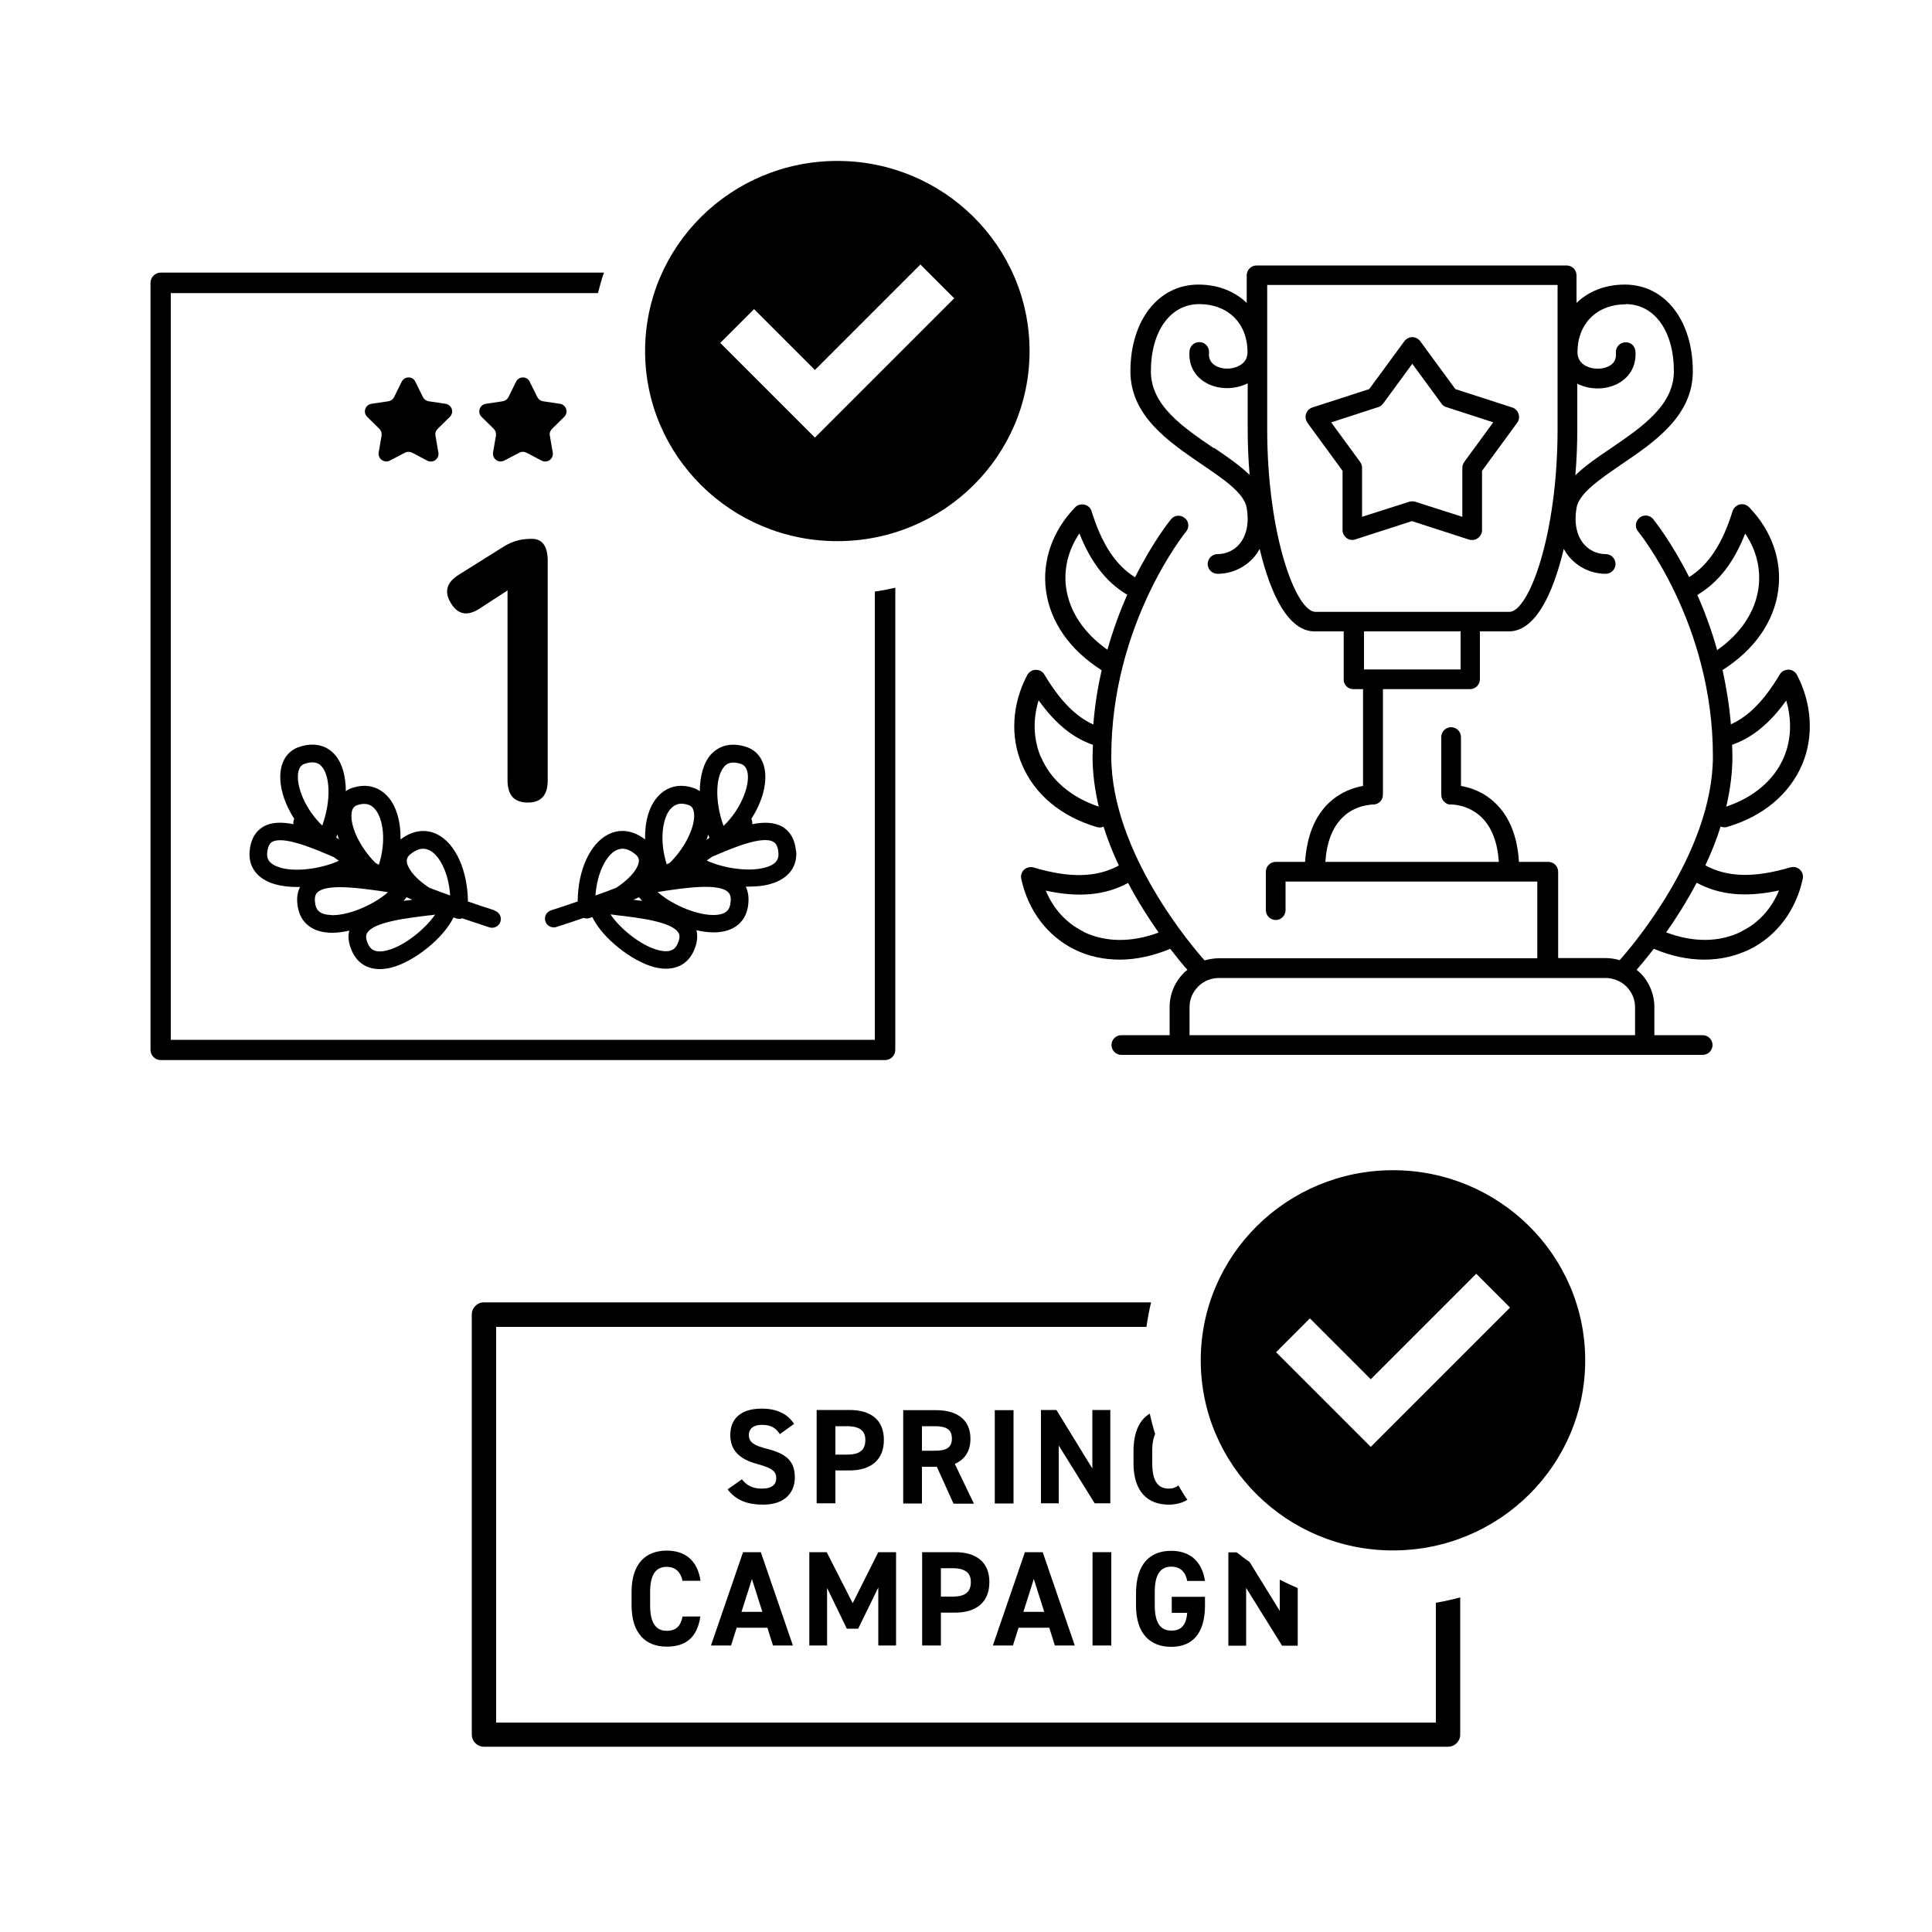 <?xml version="1.0" encoding="UTF-8"?>
<svg id="a" data-name="out" xmlns="http://www.w3.org/2000/svg" viewBox="0 0 100 100">
  <path d="M92.68,44.89c-1.87.56-3.28.52-4.41-.1.3-.64.57-1.31.79-2.01.06.03.13.04.2.04.05,0,.1,0,.14-.02,1.85-.54,3.22-1.69,3.88-3.23.61-1.45.51-3.14-.27-4.64-.09-.16-.25-.27-.44-.27-.2.01-.36.09-.45.25-.8,1.34-1.61,2.17-2.53,2.58-.08-.99-.24-1.93-.43-2.81,1.64-1.04,2.66-2.49,2.88-4.12.21-1.54-.34-3.11-1.51-4.31-.12-.13-.31-.18-.48-.14-.17.04-.31.17-.37.34-.53,1.71-1.25,2.79-2.25,3.42-.92-1.83-1.79-2.9-1.86-3-.18-.22-.5-.25-.71-.07-.22.18-.25.5-.07.71.04.05,3.87,4.76,3.87,11.63,0,5.04-4.35,10.03-4.83,10.56-.23-.07-.46-.11-.71-.11h-2.47v-4.47c0-.28-.23-.51-.51-.51h-1.52c-.08-1.32-.49-2.34-1.22-3.04-.61-.59-1.31-.81-1.78-.89v-2.53c0-.28-.23-.51-.51-.51s-.51.23-.51.51v2.99c0,.14.06.27.15.36.1.1.24.16.37.14,0,0,.87-.01,1.56.66.53.51.83,1.29.9,2.31h-8.98c.07-1.02.37-1.79.89-2.3.69-.68,1.58-.66,1.57-.67.14.01.27-.05.37-.14.1-.1.15-.23.15-.36v-5.47h4.51c.28,0,.51-.23.51-.51v-2.48h1.5c1.34,0,2.27-1.87,2.84-4.27.08.14.16.27.26.39.48.57,1.18.9,1.91.9.28,0,.51-.23.51-.51s-.23-.51-.51-.51c-.44,0-.85-.19-1.14-.53-.37-.44-.5-1.1-.37-1.86.13-.76,1.2-1.48,2.32-2.25,1.74-1.18,3.7-2.52,3.7-4.82,0-2.65-1.45-4.49-3.52-4.49-1.02,0-1.88.35-2.5.95v-1.43c0-.28-.23-.51-.51-.51h-16.05c-.28,0-.51.23-.51.51v1.43c-.62-.6-1.48-.95-2.5-.95-2.07,0-3.52,1.85-3.52,4.49,0,2.3,1.97,3.64,3.7,4.82,1.12.76,2.19,1.48,2.32,2.25.13.76,0,1.42-.37,1.86-.28.34-.7.53-1.14.53-.28,0-.51.23-.51.51s.23.51.51.51c.74,0,1.44-.33,1.92-.9.1-.12.18-.25.26-.39.57,2.4,1.5,4.27,2.84,4.27h1.51v2.48c-.01.13.04.26.14.36.1.1.22.15.36.15h.5v5.01c-.47.08-1.16.3-1.78.89-.73.7-1.13,1.73-1.22,3.04h-1.52c-.28,0-.51.23-.51.51v1.99c0,.28.23.51.51.51s.51-.23.51-.51v-1.48h13.03v3.97h-16.51c-.24,0-.48.05-.71.11-.48-.53-4.83-5.52-4.83-10.56,0-6.85,3.83-11.59,3.87-11.63.18-.22.15-.54-.07-.71-.22-.18-.54-.15-.71.07-.08.09-.94,1.17-1.86,3-1-.62-1.72-1.71-2.25-3.42-.05-.17-.19-.3-.37-.34-.17-.04-.36.01-.48.14-1.17,1.2-1.72,2.77-1.51,4.31.22,1.63,1.24,3.08,2.88,4.12-.2.88-.35,1.81-.43,2.81-.91-.41-1.73-1.24-2.53-2.58-.09-.16-.25-.25-.45-.25-.18,0-.35.11-.44.27-.79,1.5-.89,3.19-.27,4.64.65,1.54,2.03,2.69,3.88,3.23.05.01.1.02.14.02.07,0,.13-.02.2-.04.22.7.49,1.37.79,2.01-1.14.62-2.54.66-4.41.1-.17-.05-.36,0-.49.11-.13.12-.19.3-.15.48.35,1.63,1.35,2.96,2.75,3.65.72.36,1.52.53,2.35.53s1.73-.19,2.61-.56c.38.49.69.87.89,1.09-.06.05-.12.09-.17.14-.48.48-.75,1.11-.75,1.79v1.45h-2.5c-.28,0-.51.23-.51.51s.23.51.51.51h30.09c.28,0,.51-.23.51-.51s-.23-.51-.51-.51h-2.5v-1.45c0-.67-.27-1.32-.75-1.79-.05-.05-.11-.09-.17-.14.2-.23.51-.6.89-1.09.88.37,1.76.56,2.61.56s1.62-.18,2.35-.53c1.4-.69,2.4-2.02,2.75-3.65.04-.18-.02-.36-.15-.48-.13-.12-.32-.17-.49-.11ZM92.45,36.25c.3.99.27,2.02-.11,2.93-.5,1.19-1.56,2.09-2.99,2.57.2-.85.32-1.72.32-2.61,0-.2-.01-.39-.02-.59,1.04-.36,1.95-1.1,2.81-2.3ZM87.91,30.76c1.05-.64,1.83-1.65,2.42-3.14.58.85.82,1.82.69,2.81-.17,1.24-.92,2.36-2.14,3.22-.3-1.07-.66-2.03-1.03-2.86.02,0,.04,0,.06-.02ZM84.14,15.74c1.5,0,2.5,1.4,2.5,3.48,0,1.76-1.66,2.89-3.26,3.98-.68.46-1.34.91-1.84,1.4.07-.82.1-1.63.1-2.39v-2.35c.71.36,1.63.32,2.26-.1.53-.35.8-.92.75-1.58-.02-.28-.26-.49-.55-.46-.28.02-.49.27-.46.55.02.29-.07.5-.29.64-.34.22-.89.23-1.27.03-.28-.15-.43-.39-.43-.71,0-1.48,1.01-2.48,2.5-2.48ZM62.83,23.2c-1.6-1.09-3.26-2.21-3.26-3.98,0-2.08,1.01-3.48,2.5-3.48s2.5,1,2.5,2.48c0,.32-.14.56-.43.71-.39.21-.93.2-1.27-.03-.22-.15-.32-.36-.29-.64.02-.28-.18-.53-.46-.55-.28-.03-.53.18-.55.46-.06.66.21,1.23.75,1.58.63.42,1.55.45,2.26.09v2.35c0,.76.03,1.57.1,2.39-.51-.49-1.16-.94-1.84-1.4ZM65.59,22.21v-7.46h15.03v7.46c0,5.48-1.49,9.46-2.5,9.46h-10.03c-1.01,0-2.5-3.97-2.5-9.46ZM75.6,32.68v1.97h-5v-1.97h5ZM55.18,30.42c-.13-.98.11-1.95.69-2.81.59,1.49,1.37,2.5,2.42,3.14.02.01.04.01.06.02-.37.84-.73,1.8-1.03,2.86-1.22-.86-1.97-1.98-2.14-3.22ZM53.87,39.18c-.38-.91-.42-1.94-.11-2.93.86,1.2,1.76,1.94,2.81,2.3,0,.2-.02.39-.02.59,0,.88.12,1.76.32,2.61-1.43-.48-2.49-1.38-2.99-2.57ZM56.08,48.22c-.89-.44-1.56-1.18-1.95-2.12,1.71.37,3.08.24,4.26-.4.51.97,1.07,1.84,1.58,2.57-1.4.52-2.76.51-3.89-.04ZM61.57,53.58v-1.45c0-.4.16-.78.45-1.07.29-.29.67-.44,1.08-.44h20c.4,0,.8.16,1.08.44.29.29.45.67.45,1.07v1.45h-23.06ZM90.13,48.22c-1.13.56-2.49.57-3.89.04.51-.72,1.06-1.59,1.58-2.57,1.18.64,2.55.77,4.26.4-.39.95-1.06,1.69-1.95,2.12Z"/>
  <path d="M73.1,26.98l2.94.95c.05.02.1.02.16.02.11,0,.21-.03.3-.1.13-.1.21-.25.21-.41v-3.07s1.82-2.49,1.82-2.49c.1-.13.12-.3.07-.46-.05-.15-.17-.28-.33-.33l-2.94-.95-1.82-2.48c-.1-.13-.25-.21-.41-.21s-.31.08-.41.21l-1.82,2.48-2.94.95c-.15.05-.28.17-.33.33s-.02.32.07.46l1.82,2.49v3.07c0,.16.08.31.21.41s.3.12.45.07l2.94-.95ZM68.91,21.86l2.43-.79c.1-.03.19-.1.25-.18l1.51-2.06,1.51,2.06c.06.09.15.15.25.18l2.43.79-1.5,2.05c-.06.09-.1.19-.1.3v2.54s-2.44-.78-2.44-.78c-.1-.03-.21-.03-.31,0l-2.44.78v-2.54c0-.11-.04-.21-.1-.3l-1.5-2.05Z"/>
  <g>
    <path d="M21.5,19.76l.39.79c.06.12.17.2.3.22l.87.13c.33.05.46.45.22.68l-.63.62c-.09.09-.14.22-.11.35l.15.87c.06.33-.29.58-.58.42l-.78-.41c-.12-.06-.25-.06-.37,0l-.78.41c-.29.15-.63-.09-.58-.42l.15-.87c.02-.13-.02-.26-.11-.35l-.63-.62c-.24-.23-.11-.63.22-.68l.87-.13c.13-.02.24-.1.3-.22l.39-.79c.15-.3.57-.3.71,0Z"/>
    <path d="M27.42,19.76l.39.79c.06.12.17.2.3.22l.87.13c.33.05.46.45.22.68l-.63.62c-.09.09-.14.22-.11.35l.15.87c.06.33-.29.58-.58.42l-.78-.41c-.12-.06-.25-.06-.37,0l-.78.41c-.29.15-.63-.09-.58-.42l.15-.87c.02-.13-.02-.26-.11-.35l-.63-.62c-.24-.23-.11-.63.22-.68l.87-.13c.13-.02.24-.1.3-.22l.39-.79c.15-.3.57-.3.71,0Z"/>
    <path d="M41.2,44.06c-.05-.59-.28-1.01-.69-1.26-.42-.25-.97-.26-1.58-.14.02-.09,0-.19-.04-.28.53-.82.81-1.74.7-2.5-.09-.61-.43-1.04-.96-1.22-.74-.24-1.39-.1-1.84.4-.38.43-.56,1.11-.57,1.89-.1-.06-.2-.12-.31-.16-.73-.25-1.39-.09-1.87.45-.46.51-.67,1.32-.65,2.21-.62-.48-1.3-.57-1.91-.26-.95.48-1.57,1.87-1.58,3.47-.43.15-.88.3-1.38.46-.24.08-.37.33-.29.57.06.19.24.31.43.31.05,0,.09,0,.14-.02.51-.16.97-.32,1.41-.47.05.02.1.03.15.03.03,0,.07,0,.1-.01.07-.02.13-.04.2-.06.51,1.07,2.04,2.29,3.21,2.59.21.05.41.08.6.08.64,0,1.14-.3,1.42-.88.19-.4.24-.77.16-1.11.31.07.61.11.89.11h.05c.95-.02,1.57-.49,1.72-1.31.07-.41.03-.77-.11-1.06.06,0,.12,0,.18,0,.41,0,.79-.04,1.11-.14.91-.26,1.39-.88,1.32-1.71ZM36.57,43.46c.04-.09.06-.18.09-.26.02.05.04.1.06.16-.05.04-.1.07-.15.11ZM33.08,46.44c.05.06.1.13.15.19-.15-.02-.3-.04-.45-.06.1-.04.2-.08.3-.13ZM37.48,39.68c.09-.1.23-.21.48-.21.11,0,.24.02.39.07.12.04.29.14.35.49.1.7-.38,1.89-1.25,2.72-.48-1.34-.39-2.59.03-3.06ZM34.72,41.86c.15-.17.33-.26.55-.26.11,0,.22.02.35.06.12.04.26.12.3.4.09.64-.39,1.74-1.24,2.59-.05.03-.11.06-.17.09-.39-1.22-.23-2.4.21-2.89ZM31.89,44.01c.11-.05.22-.08.33-.08.22,0,.45.1.69.31.14.12.19.25.14.44-.09.38-.53.86-1.15,1.27-.34.13-.7.27-1.08.4.09-1.21.57-2.08,1.07-2.34ZM35.06,48.87c-.07.15-.24.5-.98.31-.95-.24-2.04-1.18-2.48-1.85.1.01.21.02.31.04,1.15.13,2.89.34,3.21.92.03.05.12.21-.06.58ZM37.8,46.8c-.03.16-.1.55-.84.56-.01,0-.02,0-.04,0-.99,0-2.28-.64-2.88-1.19.1-.01.21-.03.32-.05,1.14-.17,2.87-.42,3.34.07.04.05.18.18.1.6ZM39.62,44.9c-.93.26-2.29,0-3.04-.36.09-.06.18-.13.27-.19,1.06-.46,2.62-1.12,3.19-.77.05.03.22.13.25.56.01.17.05.56-.67.76Z"/>
    <path d="M25.6,47.12c-.5-.16-.95-.31-1.38-.46-.02-1.6-.63-2.99-1.58-3.47-.62-.31-1.29-.21-1.91.26.02-.89-.2-1.7-.65-2.21-.48-.54-1.14-.7-1.87-.45-.12.04-.22.09-.31.16,0-.78-.19-1.46-.57-1.89-.44-.5-1.1-.65-1.84-.4-.53.17-.87.61-.96,1.22-.11.76.17,1.68.7,2.5-.04.09-.06.18-.04.28-.6-.12-1.15-.12-1.58.14-.41.25-.64.67-.69,1.26-.07.83.41,1.45,1.32,1.71.32.09.71.14,1.11.14.06,0,.12,0,.18,0-.15.29-.19.65-.11,1.06.15.82.77,1.29,1.72,1.31h.05c.27,0,.58-.04.89-.11-.09.34-.03.71.16,1.11.28.58.78.88,1.42.88.19,0,.39-.03.6-.08,1.17-.3,2.7-1.52,3.21-2.59.07.02.13.04.2.06.03,0,.07.01.1.01.05,0,.1,0,.15-.03.44.15.9.3,1.41.47.05.01.09.02.14.02.19,0,.37-.12.43-.31.08-.24-.05-.49-.29-.57ZM17.4,43.35c.02-.05.04-.1.06-.16.03.09.05.18.09.26-.05-.04-.1-.07-.15-.11ZM21.34,46.57c-.15.02-.3.04-.45.06.06-.06.11-.13.15-.19.1.04.19.08.3.13ZM21.21,44.24c.24-.2.47-.31.69-.31.11,0,.22.03.33.08.5.25.99,1.13,1.07,2.34-.38-.14-.75-.27-1.08-.4-.63-.41-1.06-.89-1.15-1.27-.04-.18,0-.31.14-.44ZM18.2,42.07c.04-.28.18-.36.3-.4.13-.04.24-.06.35-.06.21,0,.4.08.55.26.44.49.6,1.67.21,2.89-.06-.03-.11-.06-.17-.09-.85-.85-1.33-1.95-1.24-2.59ZM15.43,40.02c.05-.35.22-.45.35-.49.15-.05.28-.07.39-.07.25,0,.39.11.48.21.42.47.51,1.72.03,3.06-.87-.83-1.35-2.01-1.25-2.72ZM14.5,44.9c-.72-.2-.68-.6-.67-.76.04-.43.2-.53.25-.56.11-.07.26-.09.43-.09.72,0,1.9.5,2.76.87.09.06.18.13.27.19-.75.36-2.11.62-3.04.36ZM17.16,47.36c-.74-.01-.81-.4-.84-.56-.08-.42.06-.56.1-.6.2-.21.65-.28,1.18-.28.69,0,1.52.12,2.16.21.11.02.22.03.32.05-.6.55-1.89,1.19-2.88,1.19-.01,0-.03,0-.04,0ZM20.04,49.19c-.74.19-.9-.16-.98-.31-.18-.37-.09-.53-.06-.58.32-.58,2.06-.78,3.21-.92.11-.01.21-.02.31-.04-.45.67-1.53,1.61-2.48,1.85Z"/>
    <path d="M27.32,41.54c-.7,0-1.05-.38-1.05-1.15v-9.83l-1.4.91c-.65.44-1.15.36-1.52-.23-.38-.6-.24-1.1.41-1.5l2.33-1.46c.23-.14.46-.24.68-.3.22-.06.47-.09.76-.09.54,0,.82.38.82,1.15v11.35c0,.77-.34,1.15-1.03,1.15Z"/>
    <path d="M43.34,8.33c-5.5,0-9.95,4.41-9.95,9.84s4.45,9.84,9.95,9.84,9.95-4.41,9.95-9.84-4.45-9.84-9.95-9.84ZM42.18,22.65l-4.9-4.9,1.75-1.75,3.15,3.15,5.46-5.46,1.75,1.75-7.21,7.21Z"/>
    <path d="M45.28,30.63v23.19H8.84V15.17h22.11c.09-.36.19-.71.31-1.06H8.32c-.29,0-.53.24-.53.53v39.7c0,.29.24.53.53.53h37.49c.29,0,.53-.24.53-.53v-23.92c-.35.08-.7.15-1.06.2Z"/>
  </g>
  <g>
    <path d="M40.37,74.24c-.21-.33-.46-.49-.94-.49-.43,0-.67.2-.67.53,0,.38.3.55.94.71.99.25,1.44.63,1.44,1.48,0,.79-.52,1.41-1.64,1.41-.83,0-1.41-.23-1.84-.79l.74-.52c.26.32.55.48,1.04.48.55,0,.74-.24.74-.54,0-.34-.2-.52-.97-.73-.94-.25-1.41-.71-1.41-1.51s.5-1.36,1.63-1.36c.76,0,1.33.26,1.67.79l-.72.52Z"/>
    <path d="M43.24,76.11v1.7h-.97v-4.83h1.7c1.1,0,1.78.51,1.78,1.55s-.68,1.58-1.78,1.58h-.74ZM43.84,75.29c.67,0,.95-.24.95-.76,0-.46-.28-.71-.95-.71h-.6v1.47h.6Z"/>
    <path d="M49.35,77.82l-.86-1.9h-.77v1.9h-.97v-4.83h1.7c1.1,0,1.78.5,1.78,1.48,0,.65-.3,1.08-.81,1.3l.99,2.06h-1.06ZM48.37,75.09c.57,0,.9-.13.9-.63s-.33-.64-.9-.64h-.65v1.27h.65Z"/>
    <path d="M52.46,77.82h-.97v-4.83h.97v4.83Z"/>
    <path d="M57.47,72.98v4.83h-.81l-1.86-2.99v2.99h-.92v-4.83h.8l1.86,3.03v-3.03h.92Z"/>
    <path d="M35.33,81.84c-.09-.45-.35-.74-.82-.74-.56,0-.86.39-.86,1.31v.69c0,.9.3,1.31.86,1.31.48,0,.72-.24.82-.74h.92c-.16,1.09-.76,1.56-1.74,1.56-1.07,0-1.82-.66-1.82-2.14v-.69c0-1.49.75-2.14,1.82-2.14.95,0,1.59.5,1.75,1.56h-.92Z"/>
    <path d="M36.8,85.17l1.66-4.83h.92l1.66,4.83h-1.03l-.29-.92h-1.59l-.29.92h-1.04ZM38.38,83.43h1.08l-.54-1.7-.54,1.7Z"/>
    <path d="M44.14,82.97l1.32-2.63h.92v4.83h-.92v-3l-1.04,2.13h-.59l-1.02-2.11v2.98h-.92v-4.83h.9l1.34,2.63Z"/>
    <path d="M48.7,83.47v1.7h-.97v-4.83h1.7c1.1,0,1.78.51,1.78,1.55s-.68,1.58-1.78,1.58h-.74ZM49.3,82.64c.67,0,.95-.24.95-.76,0-.46-.28-.71-.95-.71h-.6v1.47h.6Z"/>
    <path d="M51.39,85.17l1.66-4.83h.92l1.66,4.83h-1.03l-.29-.92h-1.59l-.29.92h-1.04ZM52.97,83.43h1.08l-.54-1.7-.54,1.7Z"/>
    <path d="M57.52,85.17h-.97v-4.83h.97v4.83Z"/>
    <path d="M62.37,82.66v.44c0,1.48-.68,2.14-1.75,2.14s-1.82-.66-1.82-2.14v-.62c0-1.56.75-2.21,1.82-2.21,1,0,1.6.57,1.75,1.56h-.92c-.08-.44-.34-.74-.82-.74-.56,0-.86.39-.86,1.31v.69c0,.92.3,1.31.86,1.31s.77-.34.82-.92h-.8v-.83h1.73Z"/>
    <path d="M72.1,60.57c-5.5,0-9.95,4.41-9.95,9.84s4.45,9.84,9.95,9.84,9.95-4.41,9.95-9.84-4.45-9.84-9.95-9.84ZM70.95,74.89l-4.9-4.9,1.75-1.75,3.15,3.15,5.46-5.46,1.75,1.75-7.21,7.21Z"/>
    <path d="M74.32,82.97v6.19H25.68v-20.48h33.66c.06-.43.14-.85.24-1.27H25.05c-.35,0-.63.28-.63.63v21.74c0,.35.28.63.63.63h49.9c.35,0,.63-.28.63-.63v-7.1c-.41.11-.84.21-1.27.28Z"/>
    <path d="M66.24,81.77v1.61l-1.56-2.53c-.23-.16-.45-.32-.67-.5h-.43v4.83h.92v-2.99l1.86,2.99h.81v-2.98c-.31-.13-.62-.28-.92-.43Z"/>
    <path d="M61,76.88c-.12.1-.28.17-.5.17-.56,0-.86-.38-.86-1.31v-.69c0-.37.06-.62.15-.83-.11-.34-.2-.7-.28-1.05-.52.31-.84.94-.84,1.95v.62c0,1.48.75,2.14,1.82,2.14.38,0,.7-.09.97-.25-.17-.24-.32-.49-.47-.75Z"/>
  </g>
</svg>